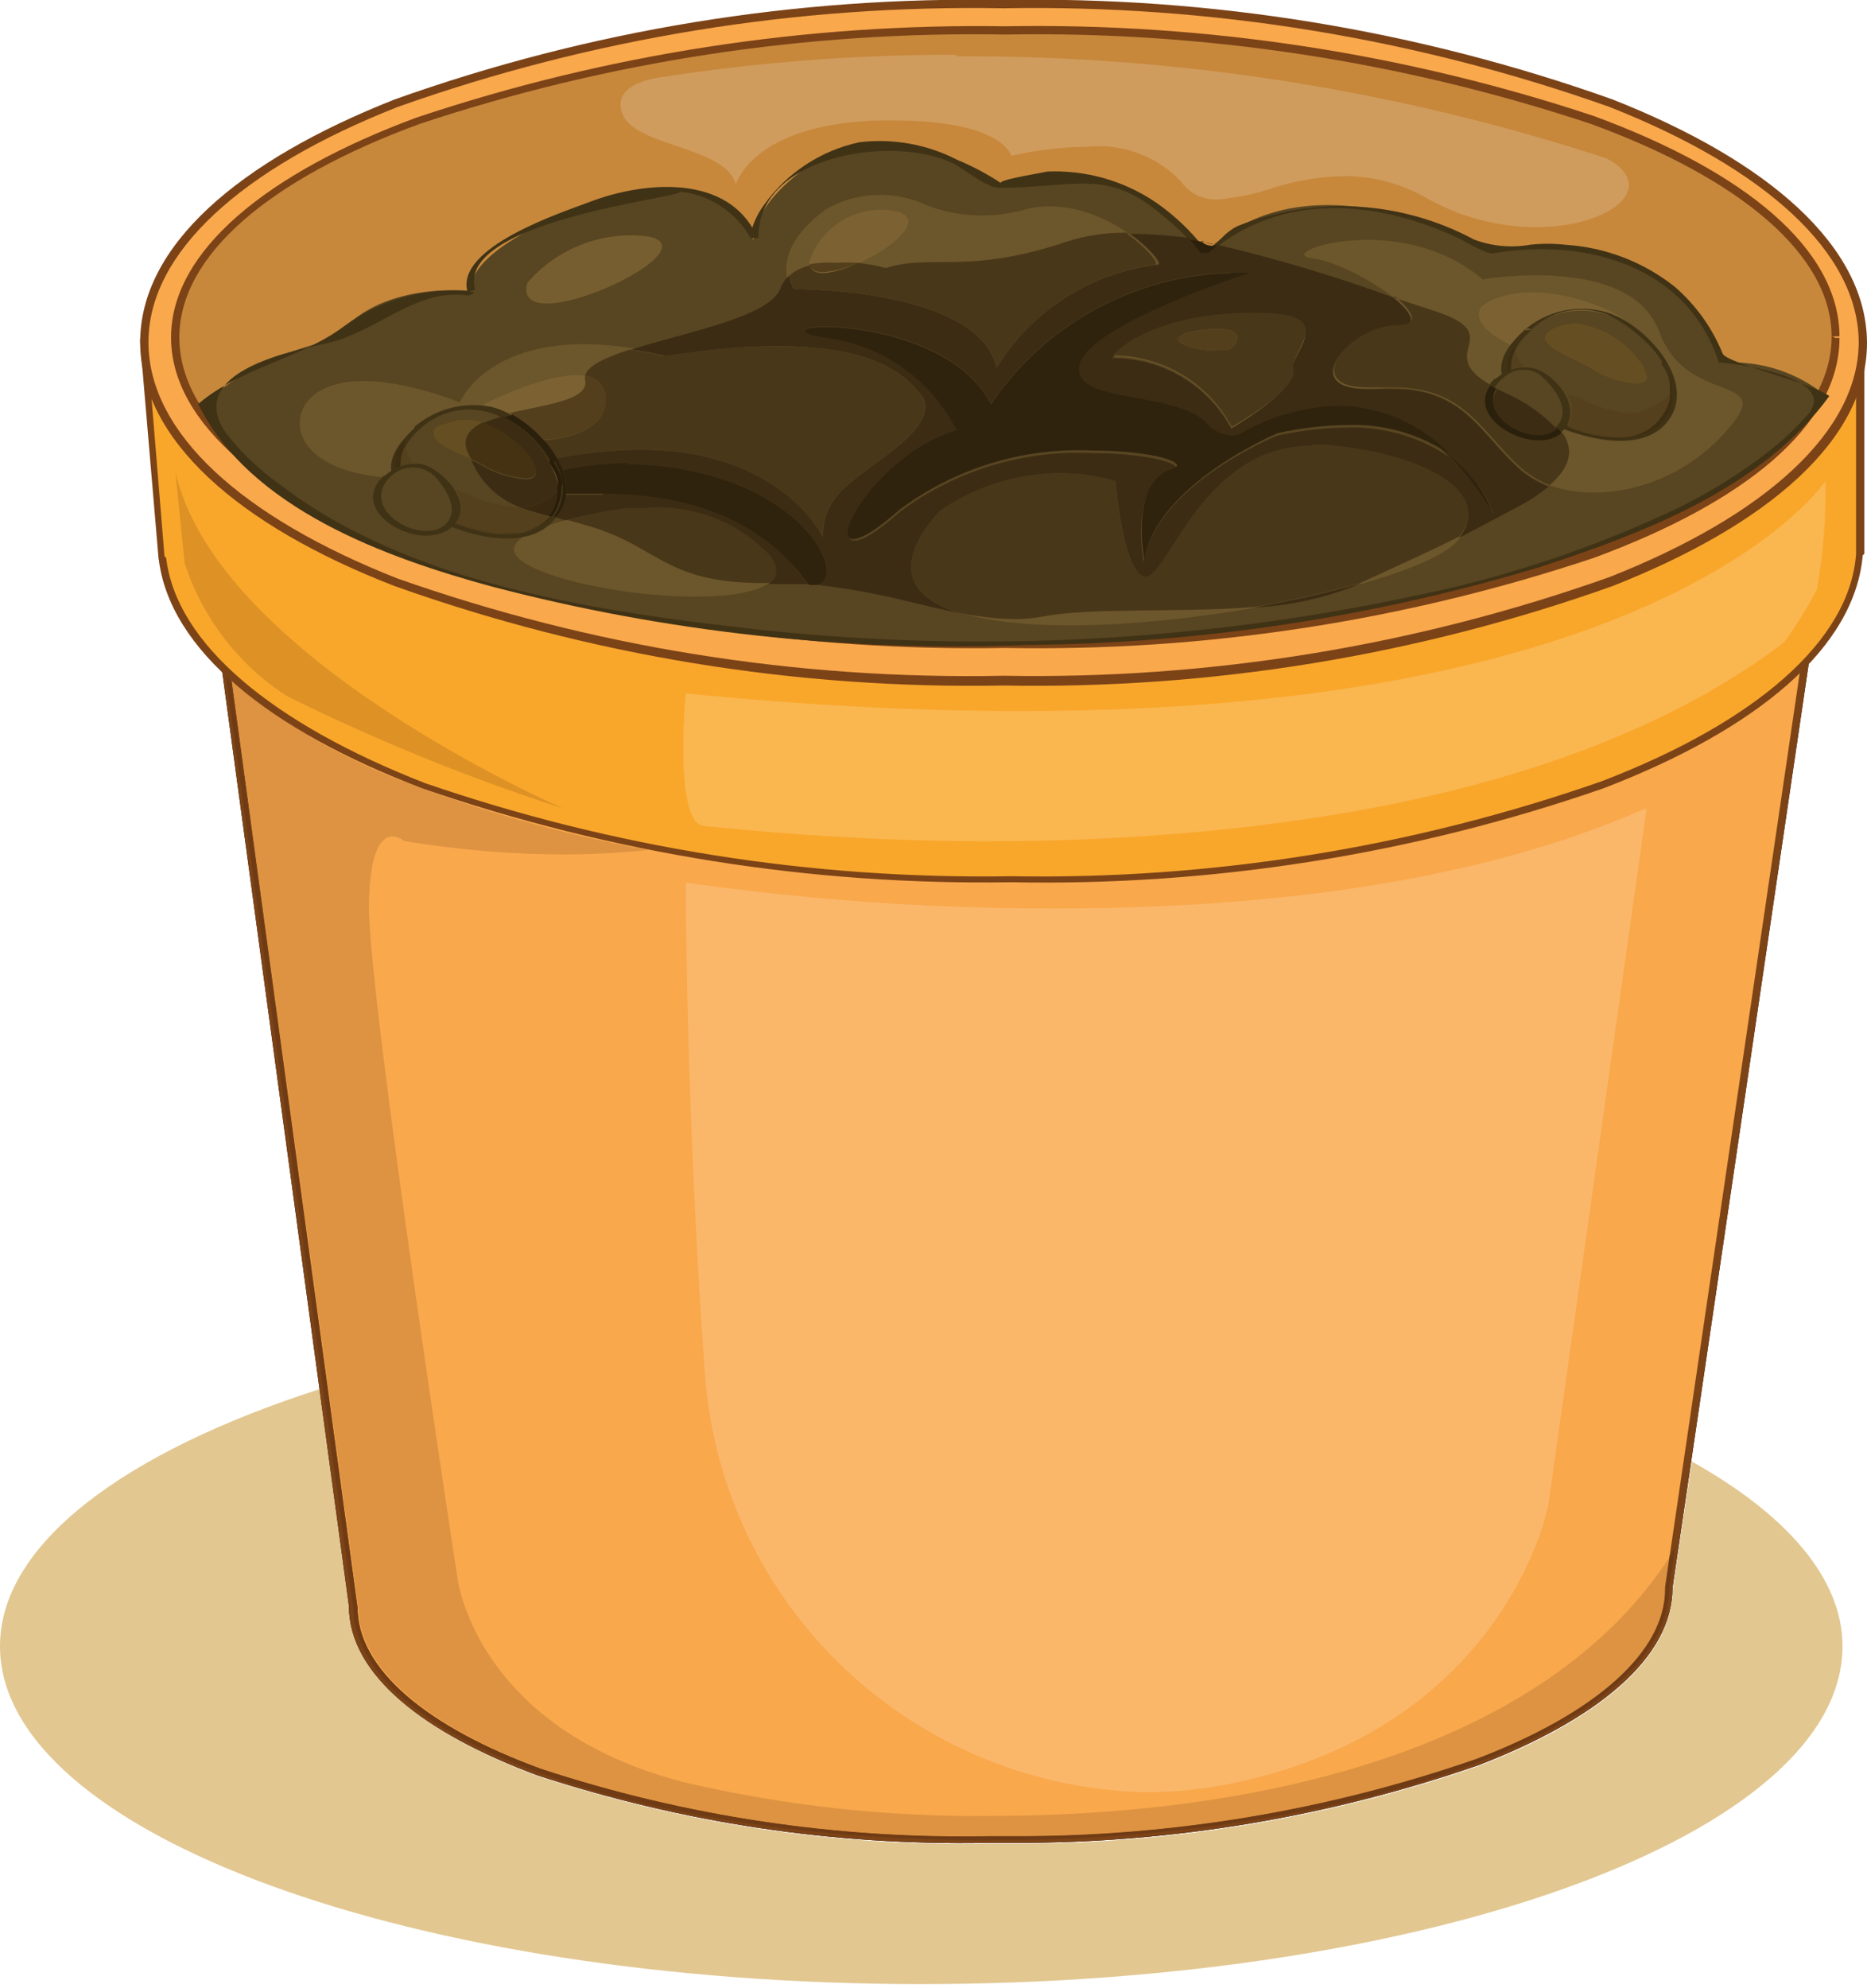 <svg width="124" height="132" viewBox="0 0 124 132" fill="none" xmlns="http://www.w3.org/2000/svg">
<path d="M21.246 92.221L23.198 106.702C23.323 111.238 28.203 115.126 35.711 117.918C45.338 121.075 55.432 122.592 65.566 122.404H67.368C77.872 122.429 88.304 120.685 98.224 117.245C106.107 114.204 111.087 110.116 111.112 105.456L112.363 97.031C118.645 100.545 122.373 104.783 122.373 109.294C122.373 121.756 94.971 131.726 61.187 131.726C27.403 131.726 0 121.706 0 109.294C0 102.514 8.233 96.408 21.246 92.221Z" fill="#E2C791"/>
<path d="M14.54 40.901L23.474 106.751C23.624 115.649 43.294 122.553 67.418 122.204C91.543 121.855 111.012 114.328 110.887 105.455L121.248 35.168L14.54 40.901Z" fill="#AA6B28"/>
<path d="M14.54 40.901H14.815L23.749 106.726C23.749 110.839 28.379 114.677 35.962 117.444C45.523 120.587 55.55 122.095 65.616 121.905H67.418C77.855 121.932 88.22 120.195 98.074 116.771C105.907 113.78 110.587 109.717 110.587 105.505V105.381L120.897 35.418L14.54 41.151V40.876V40.627L121.247 34.895H121.448V35.119L111.087 105.405C111.087 110.066 106.082 114.154 98.199 117.195C88.279 120.634 77.847 122.379 67.343 122.354H65.541C55.407 122.542 45.314 121.025 35.686 117.868C28.179 115.076 23.174 111.188 23.174 106.627L14.265 40.951V40.727H14.44V41.001L14.54 40.901Z" fill="#2E1010"/>
<path d="M14.54 40.901L23.474 106.751C23.624 115.649 43.294 122.553 67.418 122.204C91.543 121.855 111.012 114.328 110.887 105.455L121.248 35.168L14.54 40.901Z" fill="#F9A84C"/>
<path d="M14.54 40.901H14.815L23.749 106.726C23.749 110.839 28.379 114.677 35.962 117.444C45.523 120.587 55.55 122.095 65.616 121.905H67.418C77.855 121.932 88.22 120.195 98.074 116.771C105.907 113.78 110.587 109.717 110.587 105.505V105.381L120.897 35.418L14.54 41.151V40.876V40.627L121.247 34.895H121.448V35.119L111.087 105.405C111.087 110.066 106.082 114.154 98.199 117.195C88.279 120.634 77.847 122.379 67.343 122.354H65.541C55.407 122.542 45.314 121.025 35.686 117.868C28.179 115.076 23.174 111.188 23.174 106.627L14.265 40.951V40.727H14.44V41.001L14.54 40.901Z" fill="#7C4317"/>
<path d="M109.36 53.688L102.829 99.947C102.829 99.947 100.101 114.478 82.108 118.341C80.118 118.774 78.088 118.992 76.052 118.989C68.645 118.812 61.567 115.914 56.176 110.853C50.785 105.792 47.462 98.925 46.847 91.573C45.546 73.752 45.546 58.598 45.546 58.598C53.669 59.751 61.865 60.325 70.071 60.317C82.583 60.317 97.348 58.947 109.26 53.688H109.36Z" fill="#FAB76A"/>
<path d="M15.416 45.288C19.177 48.364 23.456 50.752 28.054 52.342C32.929 54.138 37.954 55.506 43.069 56.429C41.207 56.625 39.336 56.725 37.463 56.728C33.899 56.718 30.342 56.418 26.828 55.831C26.618 55.65 26.354 55.544 26.077 55.532C25.401 55.532 24.55 56.28 24.5 60.143C24.5 66.474 30.381 104.758 30.381 104.758C30.381 104.758 31.532 114.727 45.396 118.316C52.111 119.894 58.994 120.648 65.892 120.56C82.334 120.56 102.229 116.721 110.937 103.312L110.637 105.381V105.505C110.637 109.717 105.932 113.78 98.124 116.771C88.27 120.196 77.905 121.932 67.469 121.905H65.667C55.6 122.095 45.573 120.587 36.012 117.444C28.504 114.677 23.849 110.839 23.799 106.727L15.416 45.288Z" fill="#DE9342"/>
<path d="M15.016 44.988L15.341 45.287L23.749 106.726C23.749 110.838 28.379 114.677 35.962 117.443C45.523 120.586 55.55 122.094 65.617 121.905H67.418C77.855 121.931 88.221 120.195 98.074 116.77C105.907 113.779 110.587 109.717 110.587 105.505V105.38L110.887 103.311L111.263 102.738L110.862 105.43C110.862 114.303 91.543 121.805 67.393 122.179H65.592C42.293 122.179 23.599 115.4 23.449 106.726L15.016 44.988Z" fill="#6F3B14"/>
<path d="M123.725 22.757L113.415 23.155C103.204 17.448 86.287 13.609 67.143 13.609C45.771 13.609 27.103 18.32 17.618 25.224L9.585 22.732L10.761 37.063C12.188 48.902 36.888 58.324 67.143 58.324C97.398 58.324 122.624 48.653 123.55 36.639L123.725 36.465V23.33V22.757Z" fill="#F9A72B"/>
<path d="M123.725 22.756V23.031L113.415 23.429H113.264C103.254 17.697 86.262 13.908 67.143 13.908C45.821 13.908 27.278 18.619 17.768 25.473H17.518L9.485 22.981V22.732H9.76L10.936 37.063H10.761V36.789L11.036 37.038C11.712 42.771 18.143 48.055 28.229 51.993C40.739 56.297 53.909 58.389 67.143 58.174C80.495 58.406 93.781 56.27 106.382 51.868C116.518 47.98 122.874 42.571 123.274 36.764V36.589V23.33H123.55H123.8L123.5 23.529L123.249 23.255V22.756H123.525H123.8V23.355H123.525H123.274L123.575 23.18L123.825 23.454V36.589V36.764L123.65 36.938L123.45 36.764H123.725C123.249 42.995 116.693 48.428 106.483 52.342C93.844 56.727 80.523 58.837 67.143 58.573C53.848 58.786 40.618 56.677 28.053 52.342C17.893 48.478 11.236 43.145 10.536 37.063H10.811V37.387L10.536 37.138L9.31 22.732V22.482H9.56L17.593 24.975V25.224L17.518 24.925C27.203 17.946 45.821 13.235 67.218 13.235C86.412 13.235 103.329 17.024 113.615 22.806V23.055V22.881L123.7 22.432H123.9V22.632L123.725 22.756Z" fill="#7C4317"/>
<path d="M123.725 22.756C123.725 35.218 98.174 45.188 66.642 45.188C35.111 45.188 9.585 35.218 9.585 22.756C9.585 10.294 35.136 0.324 66.642 0.324C98.149 0.324 123.725 10.294 123.725 22.756Z" fill="#F9A84C"/>
<path d="M123.725 22.756H124C124 29.187 117.469 34.819 107.108 38.907C94.132 43.529 80.421 45.766 66.642 45.512C52.872 45.768 39.169 43.53 26.202 38.907C15.841 34.894 9.335 29.187 9.31 22.756C9.285 16.326 15.841 10.693 26.202 6.605C39.169 1.982 52.872 -0.256 66.642 0C80.421 -0.254 94.132 1.984 107.108 6.605C117.469 10.693 123.975 16.351 124 22.756H123.45C123.45 16.749 117.193 11.166 106.908 7.104C93.993 2.519 80.351 0.299 66.642 0.549C52.942 0.301 39.309 2.522 26.402 7.104C16.091 11.166 9.835 16.749 9.86 22.756C9.885 28.763 16.091 34.346 26.402 38.409C39.316 42.957 52.948 45.144 66.642 44.864C80.351 45.114 93.993 42.893 106.908 38.309C117.193 34.246 123.475 28.663 123.45 22.656L123.725 22.756Z" fill="#7C4317"/>
<path d="M121.898 22.433C121.898 33.648 97.223 42.746 66.843 42.746C36.462 42.746 11.787 33.648 11.787 22.433C11.787 11.217 36.312 2.02 66.767 2.02C97.223 2.02 121.823 11.092 121.823 22.333L121.898 22.433Z" fill="#C7883C"/>
<path d="M121.898 22.432H122.173C122.173 28.264 115.867 33.349 105.857 37.038C93.266 41.241 80.044 43.264 66.767 43.019C53.49 43.26 40.27 41.237 27.678 37.038C17.693 33.249 11.386 28.164 11.361 22.432C11.336 16.699 17.693 11.49 27.678 7.801C40.269 3.59 53.487 1.542 66.767 1.745C80.042 1.505 93.261 3.52 105.857 7.702C115.867 11.39 122.148 16.5 122.173 22.332H121.648C121.648 16.948 115.617 11.864 105.656 8.225C93.126 4.063 79.974 2.057 66.767 2.293C53.56 2.057 40.409 4.063 27.878 8.225C17.943 11.864 11.887 16.948 11.912 22.432C11.937 27.915 17.943 32.875 27.878 36.539C40.415 40.667 53.566 42.639 66.767 42.371C79.974 42.607 93.126 40.601 105.656 36.439C115.667 32.775 121.673 27.716 121.648 22.332L121.898 22.432Z" fill="#7C4317"/>
<path d="M31.331 19.317C31.331 19.317 30.305 16.824 39.189 13.509C48.073 10.194 50.05 15.952 50.05 15.952C50.05 15.952 49.775 13.459 54.53 10.468C59.285 7.477 66.467 12.462 66.467 12.462C74.225 8.823 80.08 16.749 80.08 16.749C87.163 9.696 99.225 16.749 99.225 16.749C111.462 14.257 114.465 24.077 114.465 24.077C116.966 23.928 119.429 24.739 121.347 26.345C115.316 35.193 93.969 42.122 68.419 42.745C40.891 43.418 17.718 36.465 13.488 26.794C15.984 24.641 19.005 23.179 22.247 22.557C25 18.569 31.331 19.317 31.331 19.317Z" fill="#584521"/>
<path d="M31.056 19.392C30.18 16.401 37.463 14.058 39.089 13.435C42.493 12.114 47.923 11.491 50.05 15.254C50.376 15.802 50.276 15.777 50.05 15.728C49.825 15.678 49.8 15.728 49.775 15.877C49.919 15.036 50.262 14.242 50.776 13.559C52.288 11.462 54.525 9.997 57.057 9.447C59.303 9.172 61.58 9.58 63.589 10.618C64.605 11.038 65.577 11.556 66.492 12.164C66.117 11.939 69.92 11.366 69.495 11.391C72.092 11.268 74.658 11.994 76.802 13.46C77.821 14.172 78.746 15.009 79.555 15.952C80.656 17.123 80.781 15.678 82.208 15.005C84.73 14.003 87.442 13.563 90.153 13.719C92.864 13.874 95.508 14.619 97.898 15.902C99.079 16.348 100.359 16.468 101.602 16.251C102.392 16.163 103.19 16.163 103.98 16.251C106.629 16.42 109.162 17.394 111.237 19.043C112.632 20.252 113.721 21.772 114.415 23.479C114.69 24.127 120.246 25.373 121.497 26.296C117.018 32.427 109.185 35.393 102.228 37.661C91.195 40.982 79.744 42.72 68.219 42.82C56.229 43.289 44.235 41.979 32.633 38.932C25.676 37.038 16.567 33.773 13.163 26.819C16.116 24.326 19.97 23.828 22.848 21.66C25.299 19.847 28.348 19.028 31.381 19.367C31.682 19.367 31.206 19.641 31.056 19.616C27.528 19.117 25.025 22.108 21.521 22.831C18.569 23.454 12.362 24.925 15.015 28.763C16.028 30.059 17.225 31.201 18.569 32.153C27.202 38.808 39.84 40.627 50.326 41.798C64.866 43.368 79.565 42.619 93.869 39.58C100.026 38.338 106.003 36.337 111.662 33.623C113.817 32.546 115.854 31.251 117.744 29.76C118.523 29.129 119.251 28.437 119.921 27.691C122.623 24.925 114.59 24.077 114.315 24.077H114.165C112.088 17.647 105.331 15.753 99.15 16.824C98.574 16.824 97.298 16.002 96.797 15.777C91.442 13.285 85.086 12.687 80.256 16.849H79.78C79.039 15.931 78.2 15.095 77.278 14.357C73.549 11.117 71.497 12.463 66.367 12.463C65.466 12.463 64.089 11.216 63.239 10.818C59.184 8.898 50.251 10.369 50.376 15.802H49.85C49.365 14.934 48.673 14.198 47.835 13.659C46.997 13.12 46.039 12.795 45.045 12.712C46.472 13.011 30.18 14.481 31.557 19.242L31.031 19.392H31.056Z" fill="#403215"/>
<path d="M98.474 18.544C98.474 18.544 108.309 16.824 110.211 22.034C112.113 27.243 118.494 24.526 114.39 28.913C110.286 33.299 103.955 33.623 101.102 31.206C98.249 28.788 97.223 25.323 91.542 25.797C85.861 26.271 89.39 21.759 92.768 21.709C96.147 21.66 89.865 17.447 87.138 17.148C84.41 16.849 92.944 13.833 98.474 18.544Z" fill="#6C562B"/>
<path d="M73.874 23.678C73.874 23.678 76.101 20.987 82.758 20.837C89.415 20.688 85.611 23.33 85.911 24.626C86.212 25.922 81.807 28.414 81.807 28.414C81.047 26.977 79.905 25.776 78.506 24.941C77.107 24.106 75.505 23.669 73.874 23.678Z" fill="#6C562B"/>
<path d="M76.802 17.572C77.578 17.447 72.698 12.462 67.818 13.982C65.746 14.509 63.562 14.387 61.562 13.633C60.503 13.127 59.335 12.888 58.162 12.936C56.988 12.983 55.844 13.317 54.83 13.908C50.926 16.799 52.553 19.192 52.553 19.192C52.553 19.192 64.915 19.192 66.091 24.426C67.229 22.562 68.774 20.978 70.611 19.792C72.448 18.605 74.53 17.846 76.702 17.572H76.802Z" fill="#6C562B"/>
<path d="M44.095 23.628C44.22 23.628 45.221 23.479 46.597 23.305C50.651 22.806 58.284 22.332 60.962 26.096C60.962 26.096 62.488 27.218 59.56 29.61C56.633 32.003 54.555 32.701 54.555 35.667C54.555 35.667 50.601 27.068 35.211 30.682C19.82 34.296 18.069 27.841 21.197 25.971C24.325 24.102 30.531 26.719 30.531 26.719C30.531 26.719 32.909 20.937 43.995 23.504L44.095 23.628Z" fill="#6C562B"/>
<path d="M35.035 18.768C36.012 17.632 37.259 16.757 38.661 16.222C40.064 15.686 41.579 15.508 43.068 15.702C47.547 16.599 33.834 22.881 35.035 18.768Z" fill="#775E30"/>
<path d="M62.563 33.922C64.228 32.742 66.136 31.944 68.148 31.586C70.161 31.228 72.228 31.32 74.2 31.854C74.2 31.854 74.751 38.284 76.277 38.209C77.804 38.135 80.206 28.788 88.189 29.536C96.172 30.284 99.701 33.574 96.422 36.265C93.144 38.957 77.403 42.197 67.869 41.4C58.334 40.602 60.211 36.415 62.563 33.922Z" fill="#6C562B"/>
<path d="M41.542 33.748C41.542 33.748 48.149 32.95 51.127 36.863C54.105 40.776 40.366 40.004 35.461 37.711C30.556 35.417 40.791 33.822 41.542 33.748Z" fill="#6C562B"/>
<path d="M63.564 3.739C78.217 3.677 92.785 5.966 106.708 10.518C110.236 12.412 106.958 15.079 102.003 15.079C99.485 15.073 97.011 14.421 94.821 13.185C93.134 12.207 91.217 11.691 89.265 11.689C87.676 11.725 86.101 11.985 84.585 12.462C83.403 12.866 82.176 13.125 80.932 13.235C80.446 13.269 79.96 13.177 79.521 12.967C79.082 12.757 78.706 12.437 78.429 12.038C77.634 11.202 76.656 10.56 75.57 10.162C74.485 9.765 73.322 9.622 72.173 9.745C70.487 9.763 68.809 9.963 67.168 10.344C67.168 10.344 66.617 8.001 59.385 8.001H58.234C49.95 8.275 48.874 12.238 48.874 12.238C48.224 9.745 42.293 9.745 41.367 7.627C40.441 5.508 43.869 5.134 43.869 5.134C50.352 4.127 56.903 3.627 63.464 3.639L63.564 3.739Z" fill="#D09C5D"/>
<path d="M98.324 20.463C98.524 20.064 101.177 18.419 106.082 20.288C110.987 22.158 108.234 24.7 104.48 24.102C100.727 23.504 97.598 21.859 98.324 20.463Z" fill="#7C6232"/>
<path d="M79.33 21.984C79.33 21.984 82.709 21.361 82.108 22.707C81.507 24.053 75.952 22.707 79.33 21.984Z" fill="#7C6232"/>
<path d="M53.73 17.447C54.082 16.305 54.834 15.328 55.849 14.692C56.864 14.056 58.074 13.804 59.26 13.982C63.464 14.655 53.93 19.939 53.73 17.447Z" fill="#7C6232"/>
<path d="M32.233 26.794C32.233 26.794 40.241 22.681 40.241 26.619C40.241 30.557 29.205 29.635 32.233 26.794Z" fill="#7C6232"/>
<path d="M11.637 31.255C14.364 43.718 37.438 53.687 37.438 53.687C31.129 51.651 24.981 49.152 19.044 46.21C15.834 44.131 13.44 41.016 12.262 37.387L11.637 31.23V31.255Z" fill="#DE9225"/>
<path d="M101.477 21.959C102.531 21.027 103.912 20.548 105.319 20.628C106.726 20.707 108.044 21.338 108.985 22.383C112.889 26.146 110.887 29.486 106.783 29.087C102.679 28.689 97.323 25.249 101.452 21.959H101.477Z" fill="#584521"/>
<path d="M101.252 21.908C101.991 21.274 102.877 20.835 103.83 20.63C104.783 20.426 105.773 20.462 106.708 20.737C109.21 21.46 112.889 25.373 110.712 28.04C108.96 30.158 105.106 29.087 103.079 28.164C101.688 27.642 100.545 26.619 99.876 25.298C99.3 23.952 100.276 22.806 101.252 21.908H101.728C99.501 23.803 100.226 25.871 102.453 27.342C104.681 28.812 108.835 30.009 110.512 27.342C112.188 24.675 108.635 21.759 106.758 20.887C105.919 20.558 105.004 20.473 104.118 20.641C103.232 20.808 102.412 21.222 101.753 21.834H101.277L101.252 21.908Z" fill="#403215"/>
<path d="M100.652 23.329C100.759 23.708 100.937 24.063 101.177 24.376C100.903 24.395 100.634 24.454 100.376 24.55C100.369 24.127 100.463 23.708 100.652 23.329Z" fill="#54401D"/>
<path d="M100.577 22.881C100.559 23.03 100.559 23.18 100.577 23.329C100.388 23.709 100.294 24.128 100.302 24.551L100.101 24.7C100.073 24.374 100.109 24.046 100.207 23.734C100.306 23.421 100.466 23.132 100.677 22.881H100.577Z" fill="#3D2E12"/>
<path d="M110.911 25.922C110.976 26.484 110.834 27.051 110.511 27.517C110.164 28.022 109.69 28.428 109.137 28.695C108.584 28.961 107.971 29.079 107.358 29.037C106.237 29.009 105.132 28.763 104.104 28.315C104.301 27.991 104.405 27.621 104.405 27.243C104.405 26.865 104.301 26.494 104.104 26.171L104.73 26.321C105.767 26.916 106.918 27.29 108.109 27.417C108.513 27.439 108.917 27.361 109.285 27.193C110.236 26.794 110.761 26.47 110.911 26.047V25.922Z" fill="#54401D"/>
<path d="M110.437 24.127C112.088 26.919 110.437 29.112 107.459 29.112H106.808C105.857 29.006 104.924 28.78 104.03 28.439C105.057 28.887 106.162 29.133 107.284 29.162C107.931 29.194 108.574 29.049 109.144 28.741C109.713 28.433 110.186 27.975 110.512 27.417C110.834 26.951 110.977 26.384 110.912 25.822C110.912 25.423 110.912 24.925 110.362 24.177V24.027L110.437 24.127Z" fill="#3D2E12"/>
<path d="M104.706 21.46C105.534 21.577 106.33 21.858 107.048 22.286C107.765 22.714 108.39 23.281 108.885 23.952C109.154 24.253 109.328 24.626 109.385 25.024C109.385 25.348 109.085 25.473 108.66 25.473C107.71 25.396 106.788 25.115 105.957 24.65C105.231 24.052 102.604 23.23 102.604 22.432C102.604 22.158 102.879 21.909 103.554 21.659C103.926 21.535 104.314 21.468 104.706 21.46Z" fill="#654E21"/>
<path d="M99.576 25.199C99.827 24.974 100.121 24.803 100.441 24.695C100.761 24.587 101.099 24.544 101.436 24.57C101.773 24.595 102.101 24.689 102.4 24.844C102.7 24.999 102.965 25.213 103.179 25.473C104.956 27.492 103.905 29.261 101.928 29.012C99.951 28.763 97.523 26.918 99.576 25.199Z" fill="#584521"/>
<path d="M99.35 25.149C99.683 24.845 100.083 24.624 100.518 24.503C100.953 24.381 101.41 24.364 101.853 24.451C103.379 24.875 105.131 27.093 103.83 28.564C102.078 30.582 96.597 27.641 99.275 25.149H99.751C97.248 27.442 102.253 30.134 103.579 28.065C104.28 26.993 103.079 25.573 102.278 24.875C101.896 24.619 101.435 24.506 100.977 24.556C100.519 24.607 100.093 24.816 99.776 25.149H99.3H99.35Z" fill="#403215"/>
<path d="M27.728 28.364C28.248 27.899 28.855 27.541 29.514 27.311C30.174 27.081 30.872 26.983 31.57 27.022C32.267 27.061 32.95 27.238 33.579 27.541C34.208 27.844 34.771 28.267 35.235 28.788C39.164 32.526 37.162 35.866 33.033 35.467C28.904 35.068 23.573 31.654 27.728 28.364Z" fill="#584521"/>
<path d="M27.528 28.339C28.209 27.758 29.012 27.336 29.878 27.103C30.744 26.87 31.651 26.833 32.533 26.993C35.261 27.541 39.09 31.654 36.837 34.471C35.086 36.614 31.307 35.617 29.33 34.695C27.946 34.172 26.811 33.148 26.152 31.828C25.551 30.483 26.577 29.336 27.528 28.414C27.528 28.414 28.179 28.264 27.953 28.414C22.698 32.925 34.735 38.234 36.913 33.797C38.064 31.455 35.136 28.813 33.384 27.741C32.518 27.286 31.534 27.106 30.562 27.227C29.591 27.347 28.681 27.762 27.953 28.414C27.953 28.414 27.328 28.588 27.528 28.414V28.339Z" fill="#403215"/>
<path d="M30.281 32.576C30.511 32.891 30.635 33.271 30.635 33.66C30.635 34.05 30.511 34.43 30.281 34.745C31.305 35.168 32.4 35.396 33.509 35.418C34.072 35.463 34.638 35.379 35.163 35.172C35.689 34.964 36.159 34.639 36.537 34.221C35.812 34.022 35.186 33.847 34.685 33.673H34.285C33.087 33.592 31.919 33.26 30.857 32.701L30.231 32.551L30.281 32.576ZM26.878 29.66C26.67 30.059 26.575 30.507 26.602 30.956C26.859 30.855 27.128 30.788 27.403 30.757C27.165 30.424 26.987 30.053 26.878 29.66Z" fill="#54401D"/>
<path d="M36.587 34.221C36.208 34.639 35.738 34.964 35.213 35.171C34.688 35.379 34.122 35.463 33.559 35.418C32.45 35.396 31.355 35.168 30.33 34.745C31.216 35.078 32.141 35.296 33.083 35.393H33.759C34.333 35.43 34.908 35.338 35.442 35.122C35.975 34.906 36.452 34.572 36.837 34.146H36.637L36.587 34.221ZM26.802 29.236C26.589 29.495 26.43 29.794 26.336 30.115C26.241 30.436 26.212 30.773 26.251 31.106L26.602 30.931C26.574 30.482 26.669 30.035 26.877 29.635C26.86 29.503 26.86 29.369 26.877 29.236H26.802Z" fill="#3D2E12"/>
<path d="M30.956 27.866C31.329 27.873 31.7 27.932 32.057 28.04C31.081 28.514 30.581 29.162 31.156 30.209L31.306 30.483C30.255 30.034 28.804 29.436 28.804 28.838C28.804 28.24 29.079 28.314 29.78 28.065C30.147 27.927 30.538 27.859 30.931 27.866H30.956Z" fill="#654E21"/>
<path d="M25.826 31.604C26.076 31.378 26.369 31.205 26.688 31.095C27.007 30.985 27.345 30.94 27.682 30.963C28.018 30.986 28.347 31.077 28.647 31.23C28.948 31.383 29.214 31.595 29.43 31.853C31.207 33.897 30.156 35.666 28.179 35.417C26.202 35.168 23.749 33.324 25.826 31.604Z" fill="#584521"/>
<path d="M25.576 31.579C25.906 31.27 26.304 31.042 26.739 30.912C27.173 30.782 27.631 30.755 28.078 30.832C29.404 31.206 31.457 33.324 30.205 34.795C28.303 36.963 22.823 34.072 25.501 31.579H26.001C23.499 33.897 28.504 36.564 29.805 34.545C30.381 33.673 29.63 32.551 29.104 31.878C28.929 31.644 28.706 31.448 28.451 31.304C28.195 31.16 27.912 31.071 27.619 31.043C27.327 31.015 27.032 31.048 26.753 31.14C26.474 31.233 26.218 31.382 26.001 31.579H25.501H25.576Z" fill="#403215"/>
<path d="M121.247 32.004C121.281 34.392 121.088 36.779 120.672 39.132C120.035 40.356 119.307 41.531 118.495 42.646C104.005 53.663 81.307 55.856 65.316 55.856C59.121 55.826 52.932 55.485 46.772 54.834C44.72 54.709 45.546 46.036 45.546 46.036C53.804 46.858 61.187 47.207 67.819 47.207C111.162 47.207 121.247 31.929 121.247 31.929V32.004Z" fill="#FAB64F"/>
<path d="M79.83 16.052L80.631 16.201C80.549 16.224 80.463 16.224 80.381 16.201C80.181 16.185 79.994 16.096 79.855 15.952L79.83 16.052Z" fill="#875723"/>
<path d="M90.341 38.733C88.002 39.389 85.63 39.922 83.234 40.328C85.587 40.231 87.906 39.734 90.091 38.858L90.366 38.733H90.341ZM81.808 28.514C81.047 27.077 79.905 25.875 78.506 25.041C77.108 24.205 75.505 23.769 73.874 23.778C73.874 23.778 76.102 21.086 82.758 20.937H83.284C89.19 20.937 85.611 23.429 85.787 24.725C85.962 26.021 81.682 28.514 81.682 28.514H81.808ZM81.808 29.087C81.991 29.093 82.172 29.05 82.333 28.962C84.291 27.827 86.501 27.194 88.764 27.118C90.171 27.121 91.563 27.41 92.854 27.967C94.145 28.524 95.308 29.338 96.272 30.358C97.612 31.296 98.633 32.617 99.2 34.147C98.39 32.765 97.406 31.492 96.272 30.358C94.264 28.992 91.87 28.302 89.44 28.389C87.874 28.408 86.313 28.592 84.785 28.938C84.785 28.938 76.777 32.203 75.952 37.312C75.952 37.312 74.976 32.178 77.753 31.33C79.13 30.907 76.427 30.084 72.523 30.084C67.965 29.874 63.474 31.239 59.81 33.947C58.234 35.343 57.308 35.892 56.757 35.892C55.156 35.892 58.784 30.059 63.614 28.663C62.804 27.01 61.601 25.578 60.109 24.493C58.618 23.407 56.883 22.7 55.056 22.432C52.703 22.083 53.179 21.685 54.83 21.685C57.608 21.685 63.739 22.756 65.816 26.819C67.585 24.201 69.958 22.043 72.735 20.526C75.513 19.008 78.615 18.175 81.782 18.096H83.059C83.059 18.096 72.223 21.51 71.647 24.227C71.072 26.944 78.479 25.772 80.356 28.389C80.784 28.69 81.285 28.871 81.808 28.913V29.087ZM75.076 15.528C76.452 16.525 77.228 17.547 76.928 17.572C74.733 17.829 72.626 18.579 70.766 19.767C68.906 20.954 67.342 22.548 66.192 24.426C65.066 19.317 53.679 19.192 52.728 19.192C52.566 18.924 52.455 18.628 52.403 18.32C52.142 18.549 51.944 18.841 51.827 19.167C51.077 21.061 45.521 22.058 41.942 23.205C42.692 23.305 43.436 23.446 44.169 23.629C44.37 23.629 45.346 23.454 46.672 23.305C48.332 23.093 50.004 22.985 51.677 22.981C55.331 22.981 59.185 23.604 61.062 26.096C61.062 26.096 62.588 27.218 59.66 29.611C56.732 32.003 54.655 32.701 54.655 35.667C54.655 35.667 51.977 29.86 42.518 29.86C40.66 29.873 38.808 30.065 36.987 30.433C37.146 30.703 37.28 30.987 37.388 31.28C38.784 30.969 40.211 30.811 41.642 30.807C42.978 30.811 44.311 30.945 45.621 31.206C53.854 32.801 56.182 38.384 54.28 38.833C56.278 39.061 58.259 39.419 60.211 39.904C61.462 40.203 62.713 40.502 63.814 40.727C58.809 39.231 60.486 36.016 62.438 33.922C64.79 32.298 67.584 31.428 70.446 31.43C71.675 31.429 72.897 31.605 74.075 31.953C74.075 31.953 74.625 38.309 76.102 38.309C77.578 38.309 79.881 29.611 87.113 29.611H88.039C95.546 30.333 99 33.175 96.898 35.717L100.802 33.648C101.533 33.276 102.221 32.825 102.854 32.302C102.211 32.058 101.611 31.713 101.077 31.28C98.399 28.988 97.348 25.822 92.543 25.822H91.517H90.742C86.212 25.822 89.54 21.735 92.743 21.685C94.295 21.685 93.77 20.762 92.518 19.741C88.703 18.351 84.809 17.186 80.856 16.251L80.231 16.75H79.755C79.505 16.426 79.255 16.102 78.98 15.803C77.686 15.625 76.382 15.533 75.076 15.528Z" fill="#3C2C13"/>
<path d="M79.004 15.902L79.83 16.052C79.969 16.196 80.156 16.284 80.356 16.301C80.438 16.323 80.524 16.323 80.606 16.301H80.856L80.231 16.8H79.755C79.505 16.476 79.255 16.152 78.98 15.852L79.004 15.902Z" fill="#2B200C"/>
<path d="M92.594 19.765L95.096 20.588C100.377 22.258 95.096 23.354 99.025 25.573C97.749 27.367 100.251 29.212 102.279 29.212C102.819 29.23 103.349 29.063 103.78 28.738C104.581 29.909 104.256 31.056 102.929 32.203C102.286 31.958 101.686 31.613 101.152 31.181C98.475 28.888 97.424 25.722 92.619 25.722H91.593H90.817C86.287 25.722 89.616 21.635 92.819 21.585C94.371 21.585 93.845 20.663 92.594 19.641V19.765Z" fill="#493719"/>
<path d="M80.606 23.254C78.979 23.254 76.977 22.432 79.329 21.983C79.833 21.891 80.344 21.841 80.856 21.834C81.657 21.834 82.408 22.008 82.107 22.706C81.807 23.404 81.306 23.254 80.606 23.254ZM83.284 20.762H82.758C76.101 20.911 73.874 23.603 73.874 23.603C75.505 23.594 77.107 24.03 78.506 24.865C79.905 25.7 81.047 26.902 81.807 28.339C81.807 28.339 86.237 25.846 85.911 24.55C85.586 23.254 89.189 20.762 83.409 20.762H83.284Z" fill="#493719"/>
<path d="M74.875 15.528C76.251 16.525 77.027 17.547 76.727 17.572C74.568 17.857 72.501 18.621 70.677 19.807C68.854 20.993 67.321 22.572 66.191 24.426C65.065 19.316 53.679 19.192 52.728 19.192C52.565 18.924 52.455 18.628 52.402 18.319C52.808 17.965 53.3 17.725 53.829 17.622C53.829 17.995 54.254 18.145 54.755 18.145C55.526 18.05 56.273 17.813 56.957 17.447C57.59 17.519 58.217 17.635 58.834 17.796C61.887 16.824 64.289 18.27 70.896 16.026C72.183 15.623 73.526 15.429 74.875 15.453V15.528Z" fill="#493719"/>
<path d="M51.652 22.98C55.305 22.98 59.159 23.604 61.036 26.096C61.036 26.096 62.563 27.218 59.635 29.61C56.707 32.003 54.63 32.701 54.63 35.667C54.63 35.667 51.952 29.86 42.492 29.86C40.635 29.873 38.782 30.065 36.962 30.433C36.724 29.997 36.429 29.595 36.086 29.236C38.188 29.087 40.215 28.289 40.215 26.619C40.257 26.22 40.139 25.82 39.886 25.507C39.632 25.194 39.265 24.993 38.864 24.95C39.014 24.276 40.215 23.728 41.842 23.205C42.592 23.305 43.335 23.446 44.069 23.628C44.269 23.628 45.245 23.454 46.572 23.305C48.231 23.093 49.903 22.985 51.577 22.98H51.652Z" fill="#493719"/>
<path d="M87.137 29.511H88.063C95.571 30.233 99.024 33.075 96.922 35.617C95.195 36.49 93.644 37.187 90.341 38.708C88.001 39.364 85.629 39.897 83.234 40.303C78.228 40.702 72.623 40.303 69.294 40.926C68.659 41.047 68.014 41.105 67.368 41.101C66.173 41.086 64.982 40.952 63.814 40.702C58.809 39.206 60.486 35.991 62.438 33.897C64.789 32.273 67.584 31.403 70.446 31.405C71.674 31.404 72.896 31.58 74.074 31.928C74.074 31.928 74.625 38.284 76.101 38.284C77.578 38.284 79.88 29.585 87.112 29.585L87.137 29.511Z" fill="#493719"/>
<path d="M80.857 21.834C81.657 21.834 82.408 22.009 82.108 22.706C81.808 23.404 81.307 23.255 80.606 23.255C78.98 23.255 76.978 22.432 79.33 21.983C79.834 21.892 80.345 21.842 80.857 21.834Z" fill="#543F1C"/>
<path d="M55.456 17.447C55.956 17.42 56.457 17.42 56.957 17.447C56.244 17.796 55.472 18.008 54.68 18.07C54.179 18.07 53.829 17.921 53.754 17.547C54.314 17.439 54.886 17.405 55.456 17.447Z" fill="#543F1C"/>
<path d="M38.889 24.925C39.291 24.969 39.658 25.169 39.911 25.482C40.164 25.795 40.283 26.195 40.241 26.595C40.241 28.265 38.214 29.087 36.112 29.212C35.476 28.483 34.713 27.875 33.859 27.417C36.362 26.844 39.14 26.545 38.864 25.224C38.839 25.126 38.839 25.023 38.864 24.925H38.889Z" fill="#543F1C"/>
<path d="M96.197 30.259C97.33 31.392 98.314 32.666 99.124 34.047C98.558 32.517 97.536 31.196 96.197 30.259ZM81.782 18.121C78.615 18.2 75.513 19.033 72.735 20.551C69.957 22.068 67.585 24.226 65.816 26.844C63.739 22.782 57.558 21.71 54.83 21.71C53.178 21.71 52.703 22.108 55.055 22.457C56.857 22.723 58.569 23.417 60.045 24.48C61.521 25.543 62.72 26.943 63.539 28.564C58.709 29.96 55.08 35.792 56.682 35.792C57.157 35.792 58.158 35.244 59.735 33.848C63.422 31.085 67.963 29.692 72.573 29.91C76.477 29.91 79.179 30.732 77.803 31.156C75.025 32.004 76.001 37.138 76.001 37.138C76.827 32.153 84.835 28.763 84.835 28.763C86.363 28.418 87.923 28.234 89.49 28.215C91.92 28.128 94.314 28.818 96.322 30.184C95.358 29.163 94.194 28.35 92.903 27.793C91.613 27.235 90.221 26.947 88.814 26.944C86.55 27.019 84.34 27.653 82.383 28.788C82.222 28.876 82.04 28.919 81.857 28.913C81.335 28.871 80.834 28.69 80.406 28.39C78.529 25.772 71.096 26.944 71.697 24.227C72.297 21.51 83.108 18.096 83.108 18.096H81.832L81.782 18.121Z" fill="#2F230E"/>
<path d="M40.04 32.726C50.05 32.726 53.028 38.109 53.704 38.782C53.053 38.782 52.377 38.782 51.702 38.782H51.051C51.602 38.358 51.702 37.735 51.051 36.938C50.01 35.843 48.738 34.992 47.328 34.445C45.917 33.898 44.403 33.668 42.893 33.772C42.017 33.772 41.466 33.772 41.466 33.772C40.158 33.946 38.862 34.204 37.587 34.545L36.887 34.346C37.238 33.919 37.455 33.399 37.512 32.85C38.388 32.85 39.214 32.85 40.015 32.85L40.04 32.726Z" fill="#3C2C13"/>
<path d="M42.969 33.698C44.479 33.594 45.993 33.824 47.404 34.371C48.814 34.918 50.086 35.769 51.127 36.864C51.753 37.661 51.653 38.284 51.127 38.708H50.651C44.045 38.708 43.745 36.216 38.915 34.87L37.688 34.521C38.963 34.18 40.259 33.922 41.567 33.748C41.567 33.748 42.118 33.748 42.994 33.748L42.969 33.698Z" fill="#493719"/>
<path d="M41.642 30.807C42.978 30.811 44.311 30.945 45.621 31.206C53.854 32.801 56.182 38.384 54.28 38.832H53.754C53.078 38.159 50.05 32.776 40.09 32.776C39.29 32.776 38.464 32.776 37.588 32.776C37.632 32.252 37.564 31.725 37.388 31.23C38.784 30.919 40.211 30.761 41.642 30.757V30.807Z" fill="#2F230E"/>
<path d="M99.375 25.797L99.876 26.046C101.232 26.616 102.451 27.466 103.454 28.538C103.284 28.705 103.08 28.834 102.855 28.916C102.631 28.997 102.391 29.03 102.153 29.012C100.526 29.012 98.474 27.492 99.375 25.922V25.797Z" fill="#3C2C13"/>
<path d="M98.974 25.598C99.1 25.679 99.234 25.746 99.375 25.797C98.474 27.367 100.526 28.888 102.153 28.888C102.391 28.906 102.63 28.873 102.855 28.791C103.079 28.709 103.283 28.581 103.454 28.414C103.553 28.524 103.645 28.641 103.729 28.763C103.298 29.088 102.768 29.255 102.228 29.237C100.201 29.237 97.698 27.392 98.974 25.598Z" fill="#2B200C"/>
<path d="M33.234 27.616H33.359C34.29 28.105 35.108 28.784 35.759 29.609C36.41 30.433 36.88 31.385 37.138 32.402C36.987 32.825 36.462 33.149 35.536 33.548C35.28 33.652 35.01 33.719 34.735 33.748C33.967 33.493 33.263 33.076 32.671 32.525C32.08 31.974 31.614 31.303 31.307 30.557C31.609 30.685 31.902 30.835 32.182 31.006C33.015 31.468 33.936 31.748 34.885 31.828C35.311 31.828 35.611 31.704 35.611 31.355C35.55 30.958 35.376 30.586 35.111 30.283C34.303 29.304 33.25 28.555 32.057 28.115C32.436 27.94 32.83 27.798 33.234 27.691V27.616Z" fill="#3C2C13"/>
<path d="M33.859 27.417C34.712 27.875 35.475 28.483 36.111 29.212C36.455 29.57 36.749 29.973 36.987 30.408C37.145 30.678 37.279 30.962 37.387 31.255C37.564 31.75 37.632 32.277 37.587 32.801C37.53 33.349 37.313 33.869 36.962 34.296H36.787C37.185 33.754 37.4 33.099 37.4 32.427C37.4 31.755 37.185 31.1 36.787 30.558V30.707C37.262 31.455 37.462 31.953 37.312 32.352C37.036 31.362 36.558 30.44 35.907 29.642C35.257 28.844 34.449 28.189 33.533 27.716H33.408L34.034 27.542L33.859 27.417Z" fill="#2B200C"/>
<path d="M37.138 32.402C37.19 32.89 37.103 33.382 36.888 33.823C36.812 33.995 36.71 34.154 36.587 34.297C35.861 34.097 35.236 33.923 34.735 33.748C35.011 33.72 35.28 33.653 35.536 33.549C36.462 33.15 36.988 32.826 37.138 32.402Z" fill="#392911"/>
<path d="M36.662 30.532C37.061 31.075 37.276 31.729 37.276 32.402C37.276 33.074 37.061 33.728 36.662 34.271H36.462C36.585 34.129 36.686 33.969 36.762 33.797C36.978 33.356 37.064 32.864 37.013 32.377C37.163 31.978 37.013 31.479 36.487 30.732V30.582L36.662 30.532Z" fill="#291D0A"/>
<path d="M32.058 28.04C33.25 28.481 34.304 29.229 35.111 30.209C35.376 30.511 35.55 30.883 35.611 31.28C35.611 31.629 35.311 31.754 34.885 31.754C33.936 31.673 33.015 31.393 32.183 30.931C31.902 30.761 31.609 30.611 31.307 30.483L31.157 30.209C30.581 29.162 31.157 28.514 32.058 28.04Z" fill="#453213"/>
</svg>
